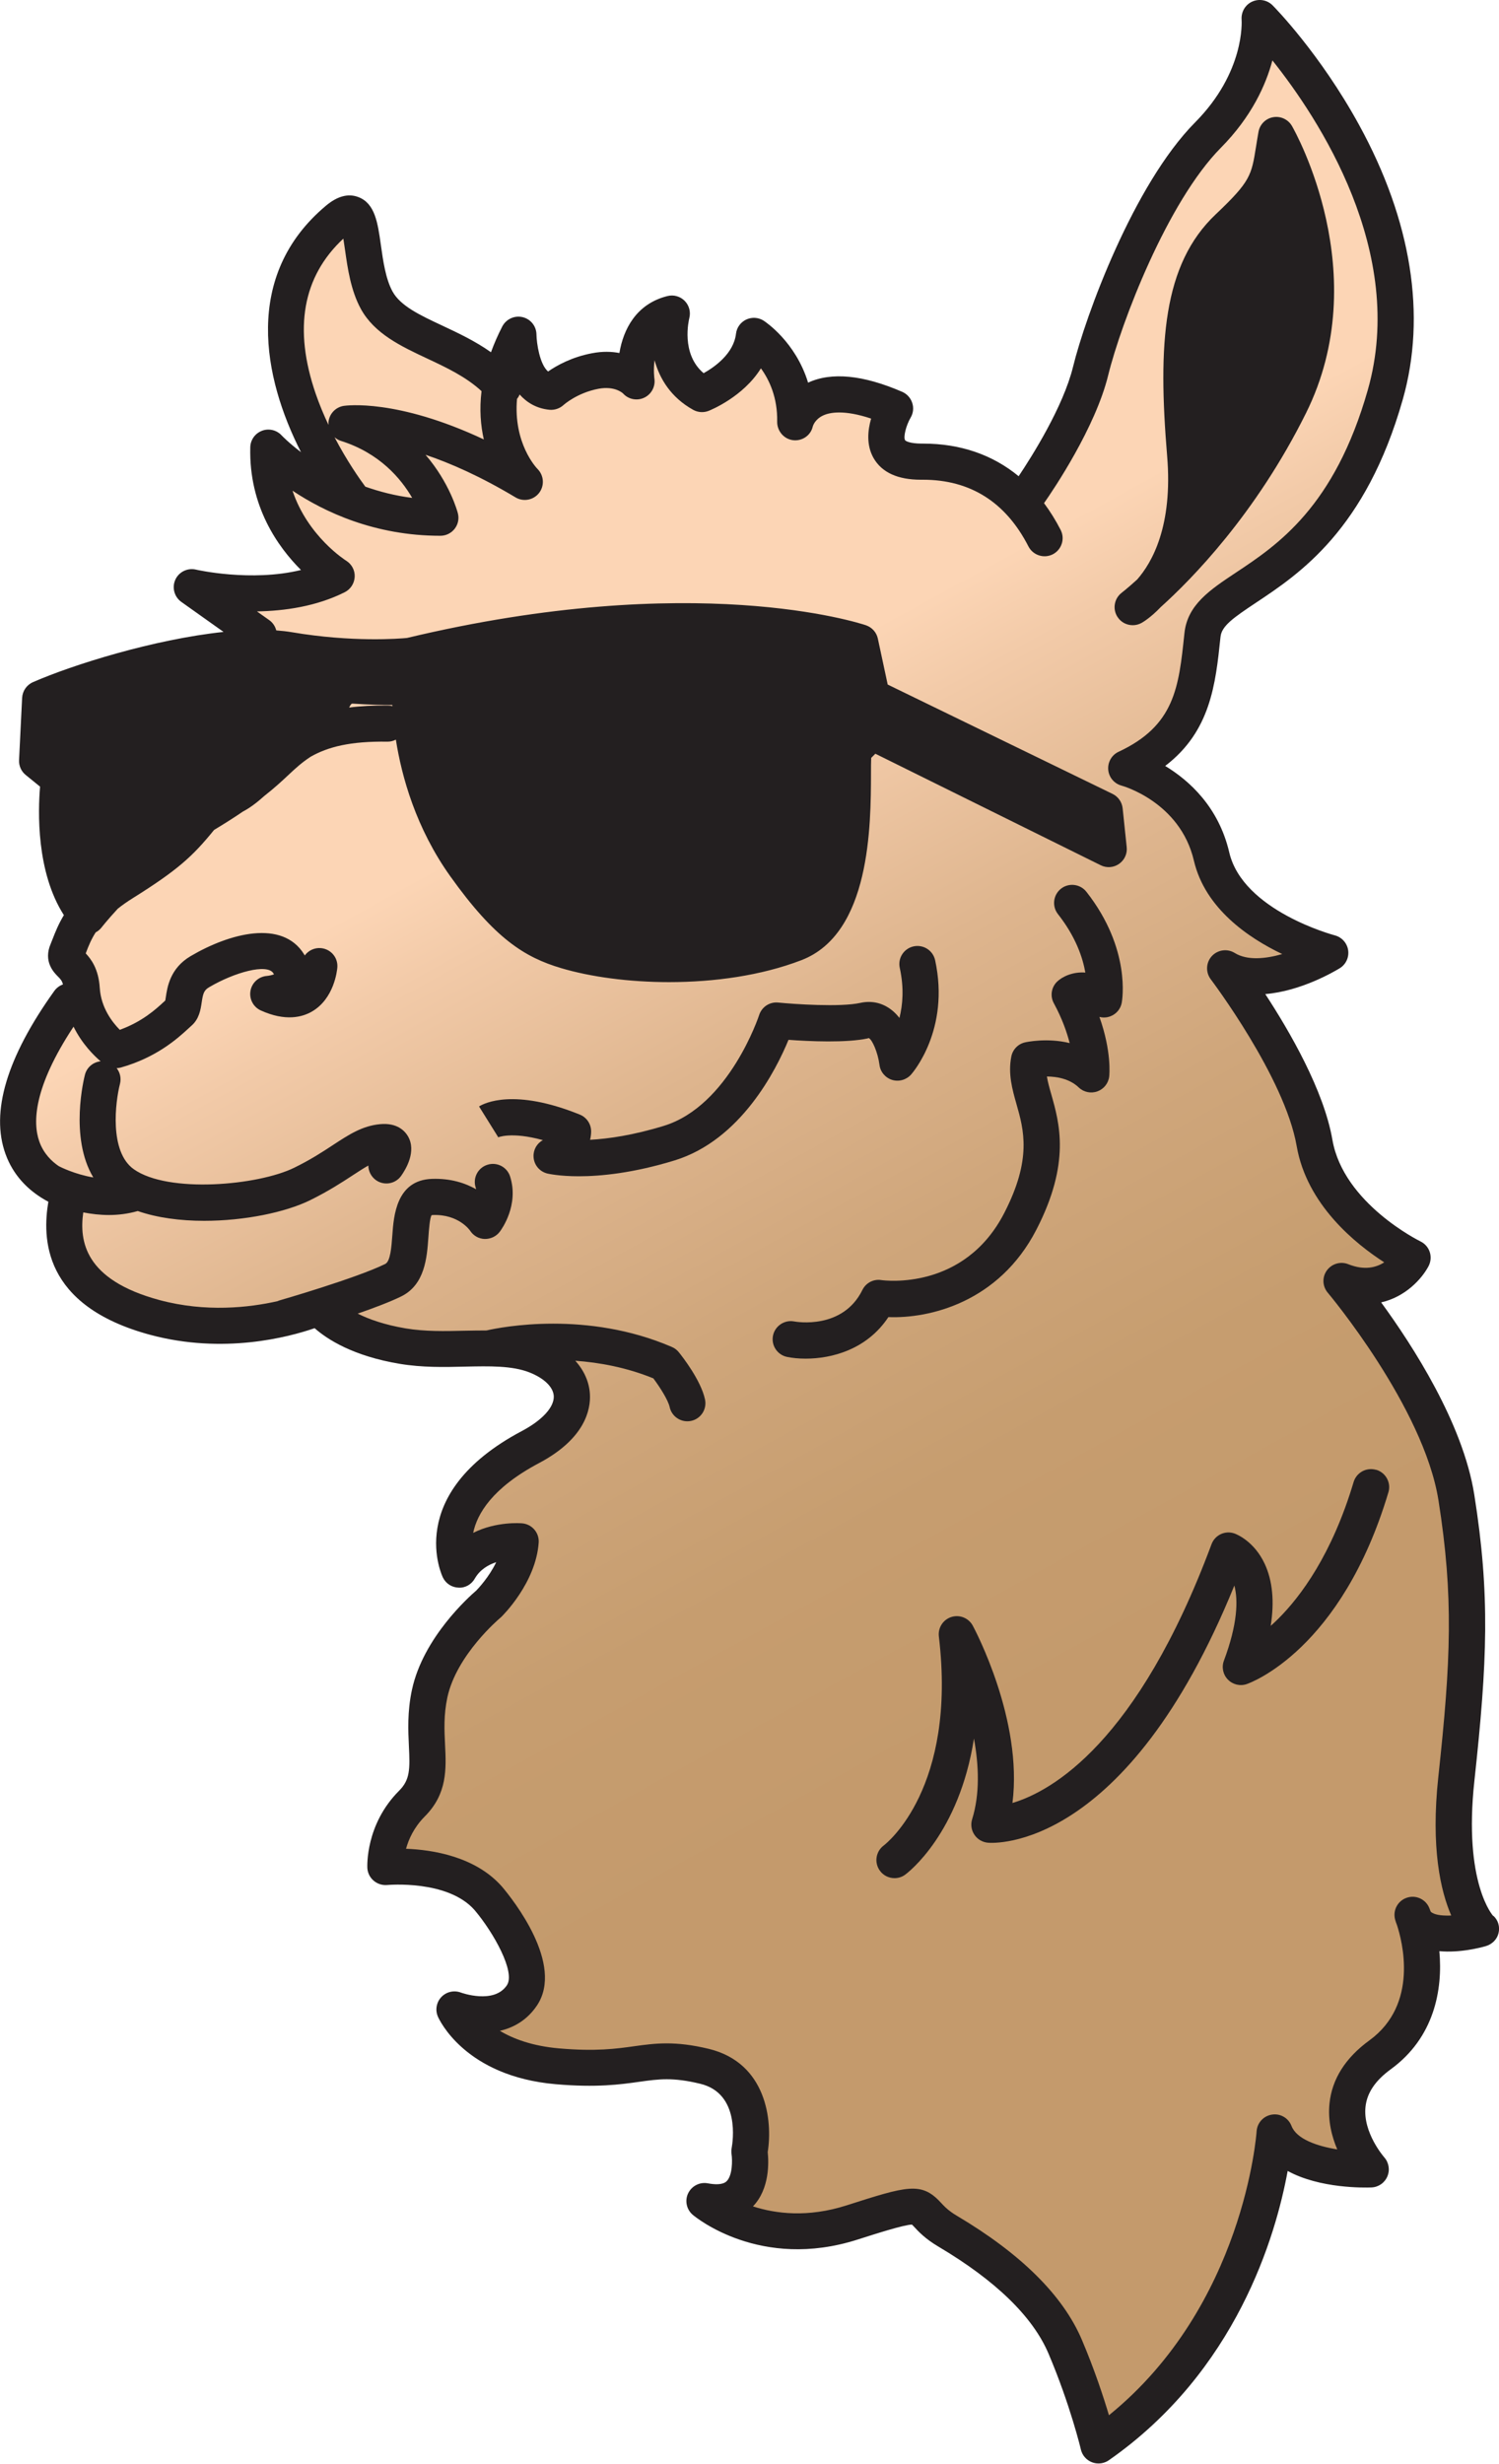 <?xml version="1.0" encoding="UTF-8"?>
<svg id="Layer_1" xmlns="http://www.w3.org/2000/svg" xmlns:xlink="http://www.w3.org/1999/xlink" version="1.1" viewBox="0 0 229.74 377.56">
  <!-- Generator: Adobe Illustrator 29.0.1, SVG Export Plug-In . SVG Version: 2.1.0 Build 192)  -->
  <defs>
    <style>
      .st0 {
        fill: #231f20;
      }

      .st1 {
        fill: url(#linear-gradient);
      }
    </style>
    <linearGradient id="linear-gradient" x1="107.92" y1="110.15" x2="184.13" y2="248.82" gradientUnits="userSpaceOnUse">
      <stop offset="0" stop-color="#fcd5b5"/>
      <stop offset=".09" stop-color="#f2caa8"/>
      <stop offset=".3" stop-color="#deb58e"/>
      <stop offset=".53" stop-color="#cfa67b"/>
      <stop offset=".76" stop-color="#c69d6f"/>
      <stop offset="1" stop-color="#c49a6c"/>
    </linearGradient>
  </defs>
  <polygon class="st1" points="51.74 33.64 45.21 41.03 43.58 54.83 51.74 75.87 41.12 68.6 41.12 75.87 51.62 88.29 42.38 90.76 29.39 89.98 43.58 102.03 13.38 140.45 10.32 145.73 12.53 151.56 5.68 161.47 2.77 171.04 2.77 177.48 10.56 182.5 10.13 191.54 14.96 197.91 29.39 203.58 50.61 200.19 54.82 205.41 71.69 206.67 84.19 207.77 87.81 214.12 84.19 221.01 73.93 227.02 69.16 233.23 70.36 240.56 74.86 236.9 78.08 236.22 74.86 244.44 67.34 255.33 65.15 273.01 59.68 278.18 59.06 281.82 59.07 286.14 67.73 286.88 74.86 290.97 80.66 301.94 78.65 307.25 69.65 307.96 76.96 314.53 87.64 316.82 99.22 316.1 110.6 317.7 115.35 322.83 115.35 333.28 111.65 339.57 123.27 341.92 133.34 338.17 145.24 341.95 157.02 350.8 163.25 359.64 168.36 374.79 180.92 361.1 189.62 348.35 197.25 330.12 210.08 332.49 206.82 321.06 215.35 310.91 217.85 295.36 226.94 295.62 222.28 284.33 224.34 260.88 224.18 236.67 220.88 221.25 210.12 204.21 208.33 197.02 214.03 195.49 216.49 192.75 207.94 186.59 201.48 175.16 195.86 160.93 187.79 148.4 195.66 149.28 203.88 146.03 192.26 140.73 185.7 131.27 180.99 122.78 172.63 117.72 180.1 112 183.74 102.03 186.01 93.84 199.2 83.74 210.12 69.92 213.87 50.88 211.51 33.64 202.74 15.23 193.06 2.77 188.46 16.93 177.29 34.27 169.94 48.06 167.16 56.86 162.8 68.02 158.76 72.69 155.9 78.47 152.64 73.86 135.94 68.97 137.19 62.6 126.91 59.7 121.91 64.68 115.55 51.49 112.66 58.04 107.61 60.39 102.85 53.77 102.96 48.06 97.45 52.1 97.59 58.46 91.25 56.86 84.51 60.05 79.68 53.67 77.13 59.39 78.2 68.26 73.69 54.83 60.25 48.88 55.87 39.5 55.39 32.72 51.74 33.64"/>
  <g>
    <path class="st0" d="M228.87,293.64s-4.62-4.97-2.9-20.74c1.99-18.33,2.42-28.47-.02-43.86-1.73-10.92-9.45-22.85-14.27-29.45,3.72-.85,6.22-3.59,7.26-5.55.35-.67.42-1.45.19-2.16-.23-.72-.75-1.31-1.43-1.64-.12-.06-11.8-5.81-13.49-15.56-1.31-7.58-6.55-16.62-10.29-22.34,5.5-.45,10.61-3.47,11.41-3.96.95-.58,1.45-1.67,1.29-2.77-.17-1.1-.97-1.99-2.05-2.27-.14-.04-14.08-3.75-16.17-12.71-1.63-6.98-6.15-11.03-9.82-13.25,6.96-5.31,7.72-12.56,8.46-19.61l.02-.18c.17-1.66,1.97-2.92,5.41-5.21,6.71-4.46,16.85-11.19,22.52-31.15,3.66-12.88,1.34-27.44-6.7-42.1-5.99-10.93-12.96-18.03-13.26-18.32-.82-.82-2.06-1.04-3.12-.56-1.06.48-1.7,1.58-1.62,2.74.02.33.5,8.07-7.11,15.75-9.48,9.57-16.83,29.74-18.72,37.46-1.51,6.16-6.32,13.76-8.34,16.78-3.99-3.29-8.92-5-14.64-5-.08,0-.17,0-.25,0-1.8-.01-2.44-.39-2.52-.53-.28-.49.15-2.23.85-3.44.41-.68.5-1.51.25-2.27-.25-.76-.8-1.37-1.53-1.69-6-2.6-10.85-3.07-14.43-1.41-1.92-6.27-6.56-9.33-6.8-9.49-.8-.52-1.82-.58-2.68-.18-.87.41-1.46,1.23-1.57,2.18-.36,3.04-3.26,5.09-4.96,6.04-3.54-2.98-2.25-8.19-2.2-8.42.25-.95-.01-1.96-.7-2.66-.69-.7-1.7-.98-2.65-.74-4.8,1.2-6.76,5.12-7.36,8.73-1.18-.23-2.58-.28-4.19.03-3.08.58-5.38,1.86-6.74,2.8-1.29-1.08-1.76-4.36-1.78-5.66-.01-1.28-.89-2.38-2.13-2.67-1.24-.29-2.52.3-3.11,1.43-.7,1.36-1.27,2.68-1.73,3.95-2.43-1.72-5.05-2.95-7.46-4.08-3.44-1.61-6.41-3.01-7.63-5.23-1.06-1.94-1.45-4.71-1.79-7.15-.48-3.41-.9-6.35-3.45-7.32-1.54-.59-3.21-.15-4.96,1.32-12.77,10.71-9.64,26.38-3.83,37.77-1.9-1.44-2.93-2.53-2.96-2.56-.76-.83-1.96-1.12-3.01-.72-1.06.4-1.77,1.39-1.8,2.52-.24,9.05,4.26,15.32,7.77,18.82-7.64,1.87-16-.03-16.1-.06-1.29-.3-2.62.35-3.16,1.55s-.16,2.63.92,3.4l6.47,4.6c-10.68,1.13-23.15,5.04-29.21,7.7-.96.42-1.6,1.35-1.66,2.4l-.47,9.54c-.04.88.33,1.73,1.02,2.28l2.2,1.79c-.32,3.72-.6,13.08,3.65,19.69-.84,1.39-1.32,2.62-1.7,3.59-.11.28-.21.54-.31.78-1.19,2.73.48,4.42,1.11,5.05.36.36.62.63.76,1.2-.51.18-.98.52-1.32.99-7.29,10.17-9.81,18.59-7.48,25.01,1.18,3.26,3.37,5.31,5.3,6.56.07.04.13.1.2.13,0,0,.03.02.05.03.35.22.69.42,1.01.58-.91,5.44-.99,15.93,15.62,20.4,11.21,3.01,21.18.36,25.19-1.02,1.95,1.72,5.9,4.27,13.03,5.46,3.47.58,6.81.51,10.04.43,3.7-.08,7.2-.16,9.86.89,2.25.89,3.64,2.24,3.72,3.61.09,1.69-1.73,3.69-4.87,5.36-18.36,9.72-12.17,22.38-12.1,22.5.46.91,1.38,1.49,2.4,1.51,1.04.06,1.97-.51,2.47-1.39.78-1.36,2.05-2.11,3.28-2.51-1.1,2.29-2.75,4.03-3.06,4.35-1.01.86-8.13,7.17-9.85,15.19-.73,3.39-.58,6.31-.47,8.66.17,3.52.18,5.14-1.5,6.82-5.17,5.17-4.88,11.57-4.87,11.84.04.75.39,1.46.97,1.95.57.49,1.33.73,2.08.66.09,0,9.29-.85,13.4,3.86,2.88,3.41,6.29,9.47,4.94,11.5-1.98,2.97-7,1.14-7.04,1.13-1.04-.4-2.22-.14-2.99.66s-.99,1.99-.55,3.01c.16.37,4.08,9.16,18.08,10.37,6.27.54,9.88.04,12.78-.37,2.98-.42,5.14-.72,9.35.3,6.19,1.49,4.97,8.99,4.82,9.83-.06.31-.06.65-.02.96.14.93.15,3.27-.76,4.15-.62.6-1.9.5-2.86.32-1.24-.24-2.48.39-3.03,1.52s-.25,2.5.71,3.31c.42.35,10.36,8.55,25.24,3.79,2.69-.86,7.12-2.28,8.35-2.3.09.09.21.22.32.33.68.74,1.71,1.85,3.74,3.05,8.78,5.21,14.46,10.73,16.87,16.4,3.32,7.81,4.95,14.63,4.96,14.7.21.89.85,1.62,1.71,1.95.32.12.66.18.99.18.56,0,1.12-.17,1.59-.5,19.52-13.63,25.57-34.33,27.4-44.33,4.95,2.72,11.8,2.57,12.84,2.53,1.07-.04,2.02-.7,2.44-1.69.42-.99.23-2.13-.48-2.93-.03-.04-3.3-3.77-2.87-7.74.23-2.14,1.5-4.02,3.87-5.75,6.68-4.86,7.99-12.21,7.45-18.1,3.15.29,6.31-.54,7.11-.77.96-.28,1.73-1.02,1.96-2,.23-.97-.05-1.97-.79-2.65ZM52.62,36.57c.09.57.18,1.19.26,1.73.39,2.77.88,6.21,2.42,9.03,2.09,3.82,6.18,5.74,10.14,7.6,2.95,1.38,5.98,2.81,8.36,5.01-.34,2.81-.13,5.29.35,7.4-13.38-6.28-21.1-5.19-21.47-5.14-1.27.2-2.24,1.25-2.34,2.53,0,.13,0,.26,0,.38-.71-1.5-1.38-3.1-1.96-4.78-3.42-9.96-2-17.95,4.24-23.76ZM51.29,67.02c.28.24.6.44.97.55,5.91,1.86,9.2,5.77,10.91,8.73-2.63-.33-5.02-.96-7.18-1.72-.87-1.17-2.81-3.93-4.71-7.56ZM53.85,107.88s.07-.07.27-.05c2.19.16,4.34.21,5.97.21h.04c0,.05,0,.11.01.17-.21-.05-.42-.09-.65-.09-2.25-.03-4.22.08-5.98.31.1-.23.22-.42.34-.54ZM11.28,157.35c1.31,2.65,3.14,4.44,4.14,5.29-1.12.12-2.1.9-2.4,2.05-.12.46-2.42,9.57,1.28,15.75-2.85-.48-5.08-1.62-5.29-1.73-1.11-.75-2.34-1.95-2.99-3.79-1.03-2.93-.86-8.32,5.25-17.58ZM219.52,293.14c-.13-.07-.21-.14-.26-.21-.06-.17-.13-.34-.19-.5-.54-1.37-2.06-2.08-3.45-1.61-1.4.46-2.19,1.94-1.8,3.36.08.28.17.55.28.82.79,2.41,3.4,12.13-4.22,17.68-3.67,2.67-5.74,5.93-6.12,9.68-.27,2.62.35,5.05,1.19,7.03-3.09-.5-6.23-1.57-7.01-3.59-.47-1.22-1.71-1.95-3.01-1.74-1.29.2-2.26,1.27-2.34,2.57-.02.28-1.89,26.68-22.63,43.5-.86-2.88-2.23-7.04-4.15-11.56-2.88-6.78-9.32-13.17-19.14-19-1.34-.79-1.95-1.46-2.5-2.05-2.97-3.22-5.17-2.51-14.43.45-5.94,1.9-10.87,1.28-14.34.15,2.59-2.69,2.42-6.82,2.26-8.32.77-4.8-.17-13.67-9.04-15.82-5.23-1.26-8.24-.84-11.42-.4-2.76.39-5.89.82-11.53.33-4.08-.36-7-1.46-9.06-2.69,2.13-.49,4.19-1.65,5.69-3.89,4.21-6.31-3.69-16.22-5.34-18.18-4.08-4.66-10.7-5.68-14.73-5.83.4-1.46,1.22-3.29,2.86-4.94,3.49-3.49,3.3-7.31,3.12-11.01-.11-2.24-.22-4.55.35-7.23,1.4-6.56,8.01-12.12,8.08-12.18.06-.05.11-.09.16-.14.22-.21,5.32-5.22,5.76-11.42.1-1.5-1.01-2.81-2.51-2.95-.23-.02-3.98-.33-7.53,1.46.6-2.92,2.93-6.9,10.08-10.69,7.1-3.76,7.94-8.23,7.81-10.56-.1-1.88-.9-3.64-2.24-5.13,3.69.27,7.84,1.02,11.96,2.7,1,1.33,2.27,3.33,2.5,4.39.28,1.3,1.43,2.19,2.71,2.19.19,0,.39-.02.58-.06,1.5-.32,2.45-1.79,2.13-3.29-.63-2.93-3.46-6.55-4.02-7.24-.28-.35-.65-.63-1.06-.8-13-5.61-26.05-3.07-28.41-2.53-1.11,0-2.24.02-3.39.04-2.97.07-6.05.14-9.01-.36-3.27-.55-5.64-1.41-7.34-2.26,2.54-.88,5-1.82,6.66-2.63,3.65-1.8,3.95-5.96,4.17-9,.08-1.15.22-3.08.5-3.45,0,0,.06-.02.23-.03,3.9-.13,5.61,2.32,5.66,2.39.49.77,1.32,1.25,2.23,1.28.89.02,1.77-.37,2.32-1.1.31-.41,2.97-4.1,1.59-8.47-.46-1.46-2.02-2.27-3.48-1.8-1.46.46-2.27,2.02-1.8,3.48.03.09.05.18.07.27-1.66-.94-3.9-1.69-6.77-1.59-5.46.19-5.86,5.67-6.07,8.62-.13,1.79-.29,4.03-1.09,4.42-4.43,2.18-16.1,5.56-16.22,5.59-.1.03-.18.07-.27.11-4.37.99-11,1.74-18.08-.16-11.56-3.11-12.32-9.08-11.71-13.44,1.23.24,2.56.4,3.95.4s2.92-.18,4.4-.61c2.99,1.04,6.55,1.5,10.18,1.5,6.15,0,12.45-1.29,16.26-3.17,2.83-1.4,4.9-2.75,6.56-3.84.93-.61,1.69-1.1,2.34-1.46.01.85.42,1.69,1.16,2.23,1.25.89,2.98.6,3.87-.65.75-1.06,2.37-3.77,1.05-6.06-.47-.8-1.64-2.12-4.31-1.86-2.71.26-4.77,1.61-7.15,3.17-1.61,1.06-3.44,2.26-5.97,3.5-5.54,2.73-19.34,3.97-24.6.23-3.8-2.7-2.81-10.37-2.11-13.09.22-.87,0-1.74-.51-2.4.2-.01.4-.03.6-.08,5.57-1.56,8.81-4.54,10.37-5.97.18-.17.33-.31.46-.42,1.23-1.05,1.44-2.52,1.6-3.59.2-1.35.34-1.87,1.13-2.33,3.87-2.29,8.92-3.69,9.86-2.14.03.06.06.11.09.16-.31.11-.73.21-1.07.24-1.26.09-2.31,1.03-2.53,2.28-.22,1.25.43,2.49,1.58,3.01,3.79,1.72,6.37,1.03,7.87.15,3.37-1.98,3.82-6.24,3.86-6.72.13-1.52-.99-2.84-2.51-2.98-.99-.09-1.92.36-2.48,1.12-.03-.05-.06-.1-.09-.15-3.33-5.43-11.46-3.25-17.41.26-3.15,1.86-3.57,4.75-3.8,6.3-.02.16-.05.35-.08.5-.08.07-.16.15-.25.23-1.18,1.09-3.27,3.01-6.72,4.26-1.13-1.14-2.88-3.37-3.07-6.42-.18-2.91-1.33-4.42-2.15-5.29.03-.09.07-.18.1-.27.33-.86.72-1.85,1.42-2.95.35-.18.65-.44.9-.75.02-.03.91-1.17,2.49-2.88.66-.53,1.41-1.06,2.29-1.61,6.85-4.29,9.15-6.37,12.47-10.46,1.72-1.04,3.18-1.97,4.42-2.82.9-.47,1.93-1.18,3.23-2.35,1.63-1.28,2.75-2.32,3.75-3.26,1.13-1.06,2.03-1.89,3.4-2.79,2.69-1.53,6.11-2.39,11.78-2.31h.04c.45,0,.87-.12,1.24-.31.9,5.72,3.09,13.57,8.32,20.91,6.85,9.61,11.43,12.45,17.02,14.11,4.47,1.33,10.34,2.14,16.54,2.14,6.87,0,14.12-.99,20.29-3.37,10.59-4.08,10.63-20.65,10.65-28.62,0-.85,0-1.77.03-2.37.21-.21.43-.43.64-.64l34.54,17.09c.9.45,1.98.37,2.81-.21.83-.58,1.28-1.56,1.17-2.56l-.62-5.95c-.1-.95-.68-1.79-1.54-2.21l-34.47-16.76-1.51-7.04c-.2-.96-.9-1.73-1.83-2.05-1.05-.35-26.31-8.57-70.34,1.95-1.13.11-8.4.69-17.63-.88-.76-.13-1.57-.22-2.4-.28-.16-.61-.51-1.17-1.07-1.57l-1.89-1.34c4.24-.07,9.13-.77,13.45-2.94.9-.45,1.48-1.35,1.53-2.36s-.46-1.95-1.32-2.48c-.07-.05-5.86-3.69-8.21-10.72,4.84,3.23,12.58,6.91,22.66,6.91h0c.86,0,1.67-.4,2.19-1.07.53-.68.71-1.56.49-2.39-.08-.3-1.25-4.64-4.95-8.95,3.78,1.27,8.41,3.3,13.8,6.53,1.19.71,2.73.42,3.59-.67.86-1.1.77-2.67-.21-3.67-.21-.21-3.75-3.96-3.16-10.76.17-.21.3-.43.4-.67,1.12,1.25,2.61,2.15,4.58,2.34.78.07,1.57-.2,2.15-.73.02-.02,2.07-1.87,5.36-2.49,2.47-.46,3.67.64,3.75.71.81.91,2.12,1.18,3.23.67s1.75-1.69,1.59-2.89c-.02-.11-.18-1.39.02-2.86.78,2.85,2.52,5.71,5.92,7.6.72.4,1.59.46,2.36.16.27-.11,5.3-2.13,8.02-6.52,1.29,1.78,2.56,4.48,2.49,8.16-.03,1.42,1.02,2.68,2.43,2.85,1.4.17,2.72-.72,3.03-2.11.03-.11.34-1.09,1.57-1.67.99-.47,3.17-.93,7.37.47-.52,1.78-.76,4.07.38,6.06,1.27,2.2,3.7,3.31,7.23,3.31.11,0,.23,0,.34,0,7.26,0,12.69,3.44,16.16,10.22.7,1.36,2.37,1.9,3.73,1.21,1.36-.7,1.9-2.37,1.21-3.73-.77-1.5-1.62-2.86-2.55-4.11,1.5-2.14,7.87-11.6,9.83-19.59,1.98-8.08,9.09-26.61,17.28-34.88,4.7-4.75,6.89-9.62,7.89-13.38,7.06,8.85,20.62,29.37,14.63,50.47-5.11,17.99-13.86,23.8-20.25,28.04-3.97,2.64-7.4,4.92-7.86,9.25l-.02.18c-.85,8.13-1.47,14-10.07,18.01-1.06.49-1.69,1.6-1.59,2.76s.92,2.13,2.05,2.43c.09.02,8.97,2.48,11.08,11.5,1.71,7.31,8.34,11.83,13.54,14.31-2.57.74-5.37,1.02-7.29-.17-1.13-.7-2.61-.49-3.51.49-.9.99-.96,2.48-.16,3.54.11.15,11.34,15.02,13.17,25.56,1.56,9.01,9.06,15.02,13.42,17.82-1.21.79-3.02,1.28-5.51.29-1.18-.47-2.53-.08-3.28.95s-.69,2.44.13,3.41c.15.17,14.7,17.54,16.97,31.81,2.34,14.76,1.91,24.58-.02,42.39-1.18,10.91.36,17.51,1.98,21.25-1.18.05-2.27-.04-2.91-.41Z"/>
    <path class="st0" d="M158.84,188.44c5.27-10.22,3.54-16.3,2.28-20.74-.29-1.01-.54-1.91-.67-2.73,1.49.01,3.47.33,4.88,1.68.76.73,1.87.96,2.86.6.99-.36,1.69-1.24,1.81-2.29.02-.19.4-3.78-1.5-9.12.54.14,1.13.12,1.67-.09.91-.34,1.57-1.12,1.75-2.07.06-.33,1.48-8.24-5.42-17.02-.95-1.2-2.69-1.41-3.89-.47-1.2.95-1.41,2.69-.47,3.89,2.73,3.47,3.8,6.66,4.2,8.96-1.98-.14-3.54.65-4.3,1.37-.91.86-1.13,2.23-.53,3.33,1.27,2.34,2,4.43,2.43,6.11-3.49-.85-6.65-.15-6.84-.11-1.06.24-1.89,1.09-2.1,2.16-.53,2.65.14,5.02.79,7.31,1.12,3.94,2.39,8.41-1.88,16.69-6.15,11.93-18.34,10.34-18.84,10.27-1.2-.19-2.37.43-2.9,1.52-3.01,6.11-10.12,4.88-10.45,4.82-1.49-.29-2.95.69-3.25,2.18-.3,1.5.68,2.96,2.18,3.26.79.16,1.75.26,2.83.26,3.95,0,9.36-1.36,12.68-6.37,6.22.25,16.91-2.22,22.67-13.38Z"/>
    <path class="st0" d="M173.61,95.81c.46,0,.92-.11,1.35-.35.15-.08,1.39-.8,2.94-2.43,4.65-4.18,14.55-14.2,22.26-29.72,10.59-21.31-1.62-43.08-2.15-44-.58-1.01-1.74-1.55-2.88-1.35-1.15.2-2.05,1.1-2.25,2.25-.15.84-.27,1.59-.38,2.28-.7,4.4-.85,5.31-6.18,10.36-8.12,7.69-8.87,19.88-7.44,37.06.89,10.7-2.32,16.32-4.6,18.9-1.45,1.32-2.33,2-2.37,2.03-1.15.88-1.43,2.51-.63,3.72.53.81,1.41,1.25,2.32,1.25Z"/>
    <path class="st0" d="M133.03,159.1c.07-.02.11-.02.11-.02.52.2,1.4,2.18,1.65,4.1.13,1.08.89,1.98,1.93,2.31,1.04.32,2.17,0,2.9-.8.25-.28,6.01-6.91,3.7-17.54-.33-1.5-1.8-2.44-3.3-2.12-1.5.33-2.45,1.8-2.12,3.3.67,3.06.46,5.64-.05,7.67-.41-.53-.89-1.02-1.45-1.41-1.34-.95-2.91-1.26-4.54-.9-3.08.68-10.14.19-12.6-.05-1.31-.13-2.51.67-2.91,1.91-.04.14-4.62,13.91-14.6,16.98-4.72,1.45-8.54,1.99-11.31,2.14.11-.47.16-.91.16-1.28,0-1.13-.68-2.15-1.73-2.58-10.08-4.08-14.64-1.76-15.45-1.25l2.93,4.7s-.04.03-.12.07c.03-.01,2.08-.96,6.97.39-.9.49-1.47,1.46-1.43,2.51.04,1.25.9,2.31,2.12,2.61.14.03,1.81.42,4.83.42,3.33,0,8.31-.48,14.67-2.43,10.16-3.12,15.57-13.89,17.46-18.48,3.14.23,8.87.5,12.2-.23Z"/>
    <path class="st0" d="M210.91,225.25c-1.47-.43-3.01.4-3.45,1.86-3.32,11.12-8.12,17.54-11.55,20.96-.39.39-.78.76-1.16,1.09.59-3.74.28-6.92-.91-9.49-1.62-3.49-4.32-4.55-4.62-4.66-1.43-.52-3.01.21-3.54,1.64-11.34,30.45-24.5,37.86-30.51,39.65,1.62-12.67-5.73-26.52-6.08-27.17-.63-1.17-2.01-1.73-3.28-1.33-1.27.4-2.07,1.65-1.92,2.97,2.78,23.22-8,31.7-8.44,32.04-1.23.91-1.5,2.64-.59,3.88.54.74,1.38,1.13,2.24,1.13.57,0,1.15-.17,1.64-.54.43-.32,8.25-6.26,10.53-20.85.75,4.09.93,8.48-.28,12.37-.25.8-.12,1.67.35,2.37s1.22,1.14,2.06,1.22c.89.09,21.21,1.35,37.78-39.41.6,2.25.49,5.92-1.6,11.51-.38,1-.14,2.14.61,2.9.75.77,1.87,1.04,2.89.69.59-.2,14.49-5.23,21.71-29.39.44-1.47-.4-3.01-1.86-3.45Z"/>
  </g>
</svg>